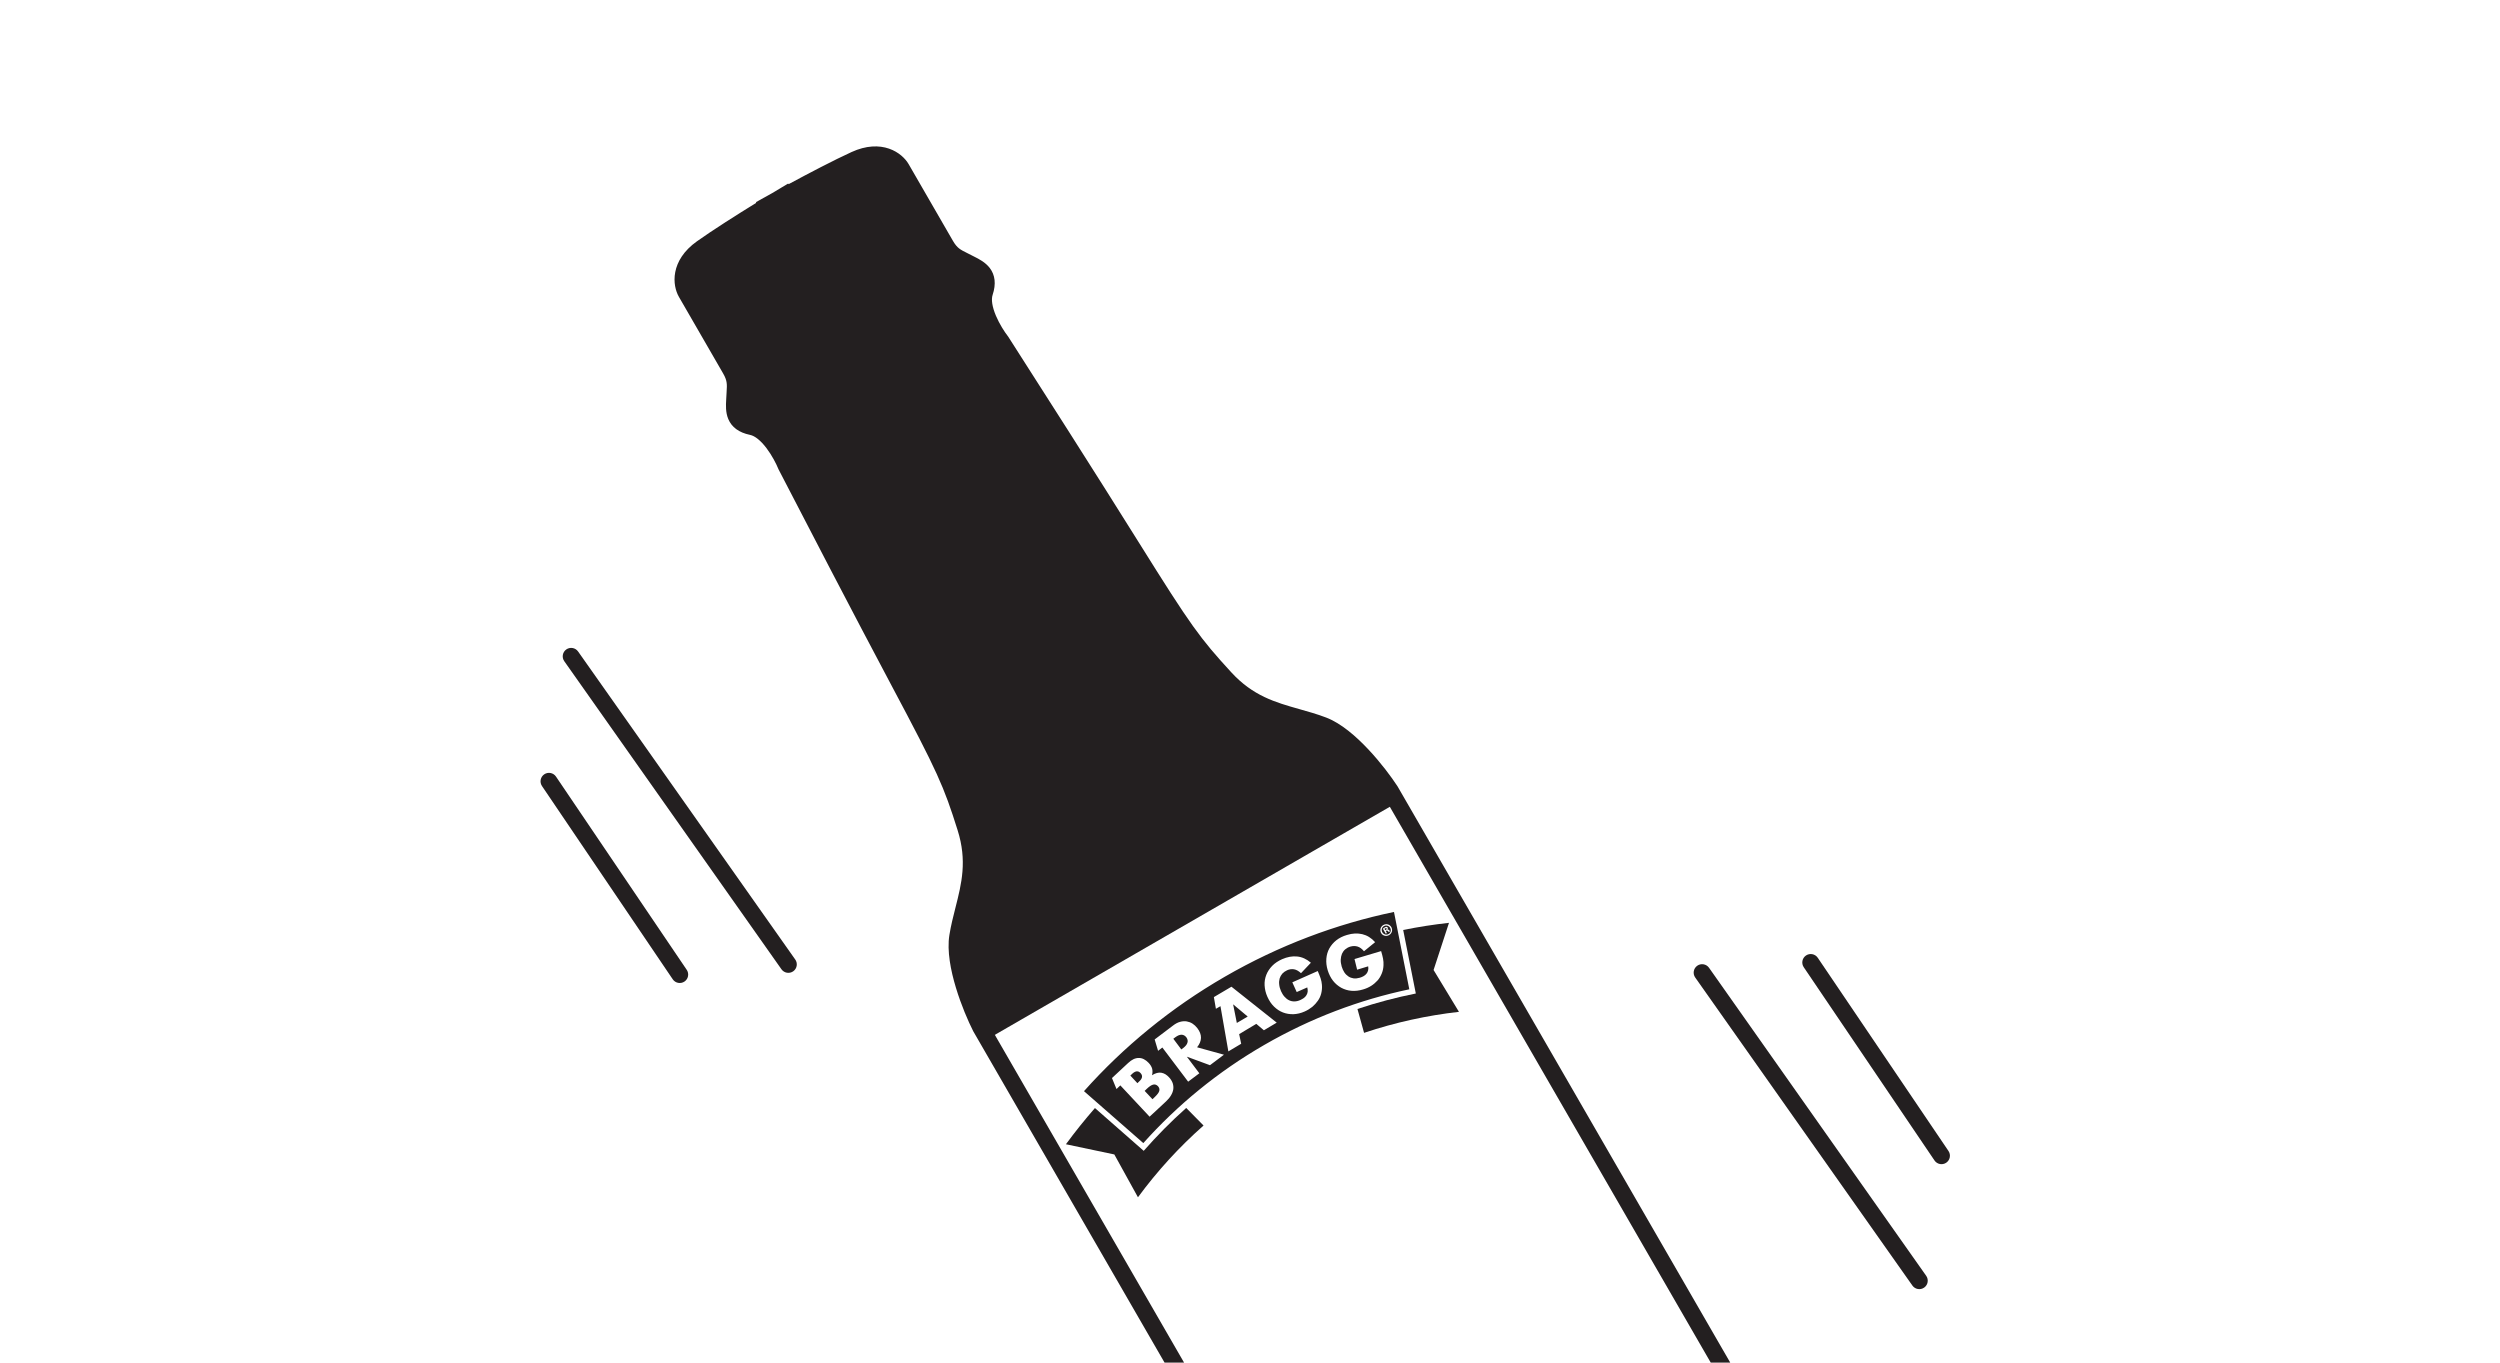 <svg width="222" height="121" viewBox="0 0 222 121" fill="none" xmlns="http://www.w3.org/2000/svg">
<g clip-path="url(#clip0)">
<path fill-rule="evenodd" clip-rule="evenodd" d="M87.691 92.27L87.087 91.223C86.242 89.559 84.652 85.615 85.046 83.155C85.175 82.345 85.373 81.569 85.57 80.792C86.123 78.618 86.677 76.437 85.752 73.5C84.498 69.514 83.949 68.261 79.829 60.521C76.533 54.328 71.777 45.164 69.811 41.356C69.388 40.321 68.185 38.178 66.76 37.884C65.12 37.547 65.183 36.448 65.236 35.508C65.241 35.426 65.245 35.346 65.249 35.267C65.255 35.124 65.263 34.991 65.271 34.865C65.317 34.123 65.347 33.625 64.863 32.786L60.935 25.982C60.532 25.284 60.245 23.518 62.322 22.04C63.877 20.934 66.352 19.38 68.171 18.269L68.153 18.238C68.378 18.112 68.645 17.963 68.945 17.798C69.239 17.621 69.501 17.463 69.723 17.331L69.741 17.363C71.612 16.343 74.195 14.976 75.931 14.183C78.25 13.124 79.635 14.254 80.038 14.952L83.967 21.756C84.451 22.595 84.898 22.818 85.564 23.149C85.677 23.206 85.796 23.265 85.923 23.331C85.992 23.367 86.064 23.404 86.137 23.44C86.978 23.864 87.961 24.359 87.433 25.948C86.975 27.329 88.23 29.443 88.915 30.327C91.23 33.933 96.788 42.634 100.503 48.585C105.146 56.023 105.957 57.125 108.781 60.204C110.863 62.473 113.028 63.084 115.188 63.692C115.959 63.91 116.73 64.127 117.496 64.42C119.824 65.309 122.443 68.658 123.462 70.221L124.067 71.268L87.691 92.27Z" fill="#231F20"/>
<g style="mix-blend-mode:multiply">
<g style="mix-blend-mode:multiply">
<path d="M121.129 91.717C123.894 90.789 126.72 90.172 129.555 89.851L127.302 86.136L128.67 81.948C127.31 82.097 125.955 82.308 124.603 82.582L125.724 88.223C123.983 88.57 122.253 89.029 120.542 89.597L121.129 91.717Z" fill="#231F20"/>
</g>
<g style="mix-blend-mode:multiply">
<path d="M105.337 98.386C103.99 99.584 102.732 100.861 101.561 102.195L97.231 98.395C96.323 99.438 95.462 100.506 94.654 101.609L98.952 102.515L101.051 106.319C102.741 104.016 104.689 101.878 106.875 99.947L105.337 98.386Z" fill="#231F20"/>
</g>
<g style="mix-blend-mode:multiply">
<path fill-rule="evenodd" clip-rule="evenodd" d="M101.526 101.507L96.258 96.895C99.766 92.964 103.956 89.509 108.769 86.73C113.573 83.956 118.64 82.056 123.785 80.981L125.146 87.85C120.73 88.778 116.389 90.41 112.267 92.79C108.137 95.174 104.542 98.134 101.526 101.507ZM103.803 95.658C103.708 95.55 103.594 95.465 103.49 95.396C103.377 95.332 103.261 95.28 103.13 95.259C102.999 95.237 102.874 95.245 102.734 95.282C102.594 95.32 102.447 95.383 102.298 95.48C102.353 95.276 102.354 95.092 102.314 94.91C102.266 94.733 102.163 94.555 101.998 94.381C101.725 94.096 101.431 93.942 101.122 93.948C100.808 93.946 100.495 94.094 100.174 94.398L98.743 95.731L99.145 96.707L99.485 96.382L102.084 99.163L103.55 97.799C103.733 97.629 103.885 97.444 103.987 97.266C104.098 97.084 104.162 96.896 104.189 96.719C104.211 96.533 104.192 96.35 104.131 96.17C104.061 95.994 103.959 95.816 103.803 95.658ZM100.375 95.512L100.541 95.351C100.831 95.087 101.076 95.064 101.282 95.29C101.488 95.516 101.457 95.761 101.167 96.025L101.001 96.186L100.375 95.512ZM102.943 96.877C102.902 97.03 102.758 97.21 102.536 97.424L102.342 97.612L101.645 96.871L101.839 96.684C102.068 96.465 102.258 96.345 102.411 96.311C102.563 96.276 102.7 96.327 102.825 96.449C102.946 96.584 102.984 96.724 102.943 96.877ZM106.3 92.998L108.687 93.658L107.446 94.59L105.392 93.835L106.501 95.308L105.508 96.054L103.217 93.019L102.837 93.314L102.534 92.303L104.163 91.071C104.379 90.903 104.586 90.794 104.792 90.74C105.006 90.681 105.193 90.67 105.384 90.701C105.566 90.736 105.741 90.796 105.898 90.9C106.055 91.004 106.192 91.129 106.319 91.293C106.542 91.585 106.655 91.876 106.647 92.161C106.639 92.446 106.522 92.729 106.3 92.998ZM105.089 93.049C105.281 92.895 105.402 92.75 105.446 92.584C105.496 92.427 105.457 92.266 105.347 92.113C105.229 91.965 105.086 91.886 104.923 91.883C104.76 91.881 104.576 91.954 104.38 92.1L104.191 92.241L104.901 93.19L105.089 93.049ZM109.353 87.62L107.792 88.542L107.972 89.581L108.377 89.348L109.078 93.365L110.217 92.686L110.036 91.83L111.559 90.919L112.234 91.489L113.373 90.81L109.353 87.62ZM109.83 90.838L109.501 89.184L110.796 90.27L109.83 90.838ZM117.016 86.228L114.758 87.23L115.148 88.094L116.086 87.682C116.124 87.822 116.131 87.947 116.122 88.06C116.104 88.179 116.068 88.285 116.011 88.373C115.958 88.468 115.875 88.548 115.787 88.62C115.694 88.684 115.589 88.745 115.479 88.798C115.292 88.884 115.11 88.925 114.939 88.927C114.767 88.928 114.606 88.892 114.455 88.817C114.304 88.743 114.176 88.633 114.055 88.498C113.934 88.363 113.841 88.201 113.754 88.014C113.666 87.806 113.609 87.613 113.593 87.417C113.569 87.226 113.588 87.053 113.632 86.887C113.681 86.73 113.761 86.587 113.87 86.459C113.984 86.339 114.121 86.239 114.292 86.161C114.495 86.066 114.707 86.04 114.91 86.074C115.113 86.108 115.321 86.225 115.529 86.418L116.407 85.49C116.023 85.162 115.614 84.977 115.181 84.936C114.755 84.891 114.308 84.976 113.852 85.175C113.501 85.334 113.203 85.528 112.967 85.772C112.738 86.012 112.558 86.278 112.446 86.569C112.333 86.861 112.277 87.174 112.297 87.507C112.317 87.841 112.391 88.175 112.546 88.518C112.7 88.86 112.889 89.15 113.134 89.386C113.378 89.623 113.639 89.796 113.931 89.908C114.222 90.02 114.53 90.068 114.861 90.061C115.186 90.046 115.521 89.971 115.863 89.817C116.111 89.706 116.333 89.567 116.533 89.408C116.728 89.242 116.893 89.06 117.028 88.864C117.17 88.663 117.27 88.443 117.327 88.206C117.384 87.968 117.411 87.715 117.386 87.449C117.375 87.261 117.33 87.071 117.268 86.87C117.198 86.673 117.118 86.46 117.016 86.228ZM120.28 85.163L122.644 84.457C122.717 84.695 122.773 84.922 122.814 85.124C122.856 85.327 122.863 85.527 122.854 85.716C122.845 85.98 122.792 86.226 122.697 86.454C122.602 86.681 122.485 86.889 122.32 87.071C122.155 87.252 121.968 87.414 121.754 87.548C121.541 87.682 121.3 87.789 121.041 87.863C120.683 87.972 120.338 88.01 120.01 87.984C119.682 87.957 119.379 87.862 119.098 87.712C118.825 87.557 118.579 87.354 118.375 87.094C118.171 86.834 118.01 86.517 117.9 86.16C117.791 85.802 117.754 85.457 117.78 85.129C117.806 84.801 117.896 84.49 118.044 84.222C118.199 83.949 118.402 83.703 118.661 83.499C118.929 83.29 119.246 83.129 119.616 83.023C120.093 82.877 120.544 82.854 120.968 82.954C121.393 83.054 121.775 83.287 122.111 83.664L121.122 84.472C120.941 84.253 120.753 84.114 120.544 84.051C120.348 83.992 120.135 83.996 119.921 84.055C119.744 84.103 119.59 84.192 119.459 84.3C119.327 84.409 119.235 84.548 119.168 84.694C119.106 84.849 119.067 85.023 119.057 85.212C119.047 85.4 119.081 85.608 119.14 85.822C119.197 86.015 119.275 86.186 119.376 86.343C119.473 86.492 119.597 86.615 119.737 86.707C119.876 86.799 120.026 86.853 120.203 86.88C120.376 86.898 120.559 86.879 120.752 86.822C120.872 86.785 120.978 86.745 121.083 86.684C121.188 86.624 121.268 86.556 121.338 86.472C121.409 86.389 121.457 86.285 121.484 86.183C121.515 86.069 121.52 85.947 121.495 85.81L120.513 86.108L120.28 85.163ZM123.351 83.034C123.609 82.885 123.691 82.579 123.547 82.328C123.402 82.077 123.096 81.995 122.837 82.145C122.586 82.289 122.501 82.608 122.641 82.851C122.785 83.102 123.1 83.179 123.351 83.034ZM123.307 82.941C123.105 83.058 122.866 82.98 122.754 82.786C122.642 82.592 122.694 82.346 122.901 82.237C123.095 82.125 123.334 82.203 123.446 82.397C123.558 82.591 123.501 82.829 123.307 82.941ZM123.055 82.914L123.16 82.853L123.057 82.675L123.106 82.647C123.162 82.615 123.2 82.625 123.237 82.669C123.273 82.713 123.304 82.749 123.33 82.755L123.443 82.69C123.425 82.678 123.399 82.651 123.345 82.595C123.296 82.548 123.253 82.53 123.204 82.537L123.199 82.529C123.238 82.485 123.255 82.421 123.227 82.372C123.204 82.332 123.164 82.301 123.131 82.299C123.089 82.301 123.039 82.308 122.958 82.355C122.885 82.397 122.833 82.438 122.798 82.469L123.055 82.914ZM123.063 82.575L123.015 82.603L122.945 82.481C122.948 82.469 122.973 82.455 122.997 82.441C123.062 82.403 123.108 82.409 123.131 82.449C123.159 82.498 123.12 82.542 123.063 82.575Z" fill="#231F20"/>
</g>
<path style="mix-blend-mode:multiply" d="M123.403 90.825C123.448 90.81 123.493 90.795 123.543 90.788L123.534 90.772C123.489 90.787 123.444 90.802 123.403 90.825Z" fill="url(#paint0_linear)"/>
</g>
<path fill-rule="evenodd" clip-rule="evenodd" d="M150.716 85.757C151.054 85.519 151.522 85.6 151.761 85.938L171.047 113.293C171.286 113.632 171.205 114.1 170.866 114.338C170.528 114.577 170.06 114.496 169.821 114.158L150.535 86.803C150.296 86.464 150.377 85.996 150.716 85.757Z" fill="#231F20"/>
<path fill-rule="evenodd" clip-rule="evenodd" d="M160.373 84.847C160.717 84.615 161.183 84.705 161.415 85.048L173.025 102.208C173.257 102.551 173.167 103.018 172.824 103.25C172.481 103.482 172.015 103.392 171.783 103.049L160.173 85.889C159.94 85.546 160.03 85.079 160.373 84.847Z" fill="#231F20"/>
<path fill-rule="evenodd" clip-rule="evenodd" d="M70.438 86.252C70.1 86.49 69.632 86.409 69.393 86.071L50.107 58.715C49.868 58.377 49.949 57.909 50.288 57.67C50.626 57.432 51.094 57.513 51.333 57.851L70.619 85.207C70.858 85.545 70.777 86.013 70.438 86.252Z" fill="#231F20"/>
<path fill-rule="evenodd" clip-rule="evenodd" d="M60.781 87.162C60.438 87.394 59.971 87.304 59.739 86.961L48.129 69.801C47.897 69.458 47.987 68.992 48.33 68.759C48.673 68.527 49.139 68.617 49.371 68.96L60.982 86.121C61.214 86.464 61.124 86.93 60.781 87.162Z" fill="#231F20"/>
<path fill-rule="evenodd" clip-rule="evenodd" d="M67.787 17.583L67.122 17.955L67.155 18.012C65.421 19.081 63.292 20.43 61.888 21.429C60.711 22.266 60.141 23.237 59.962 24.162C59.788 25.062 59.999 25.861 60.285 26.357L64.213 33.161C64.417 33.513 64.492 33.758 64.523 33.971C64.558 34.203 64.546 34.434 64.522 34.819L64.522 34.822C64.514 34.947 64.506 35.085 64.499 35.235C64.496 35.307 64.492 35.383 64.487 35.465L64.484 35.52C64.459 35.953 64.42 36.615 64.672 37.213C64.972 37.927 65.607 38.413 66.608 38.619C67.04 38.708 67.555 39.123 68.064 39.795C68.549 40.436 68.925 41.171 69.117 41.64L69.129 41.671L69.145 41.7C71.111 45.509 75.869 54.677 79.167 60.873C83.281 68.603 83.804 69.807 85.037 73.725C85.893 76.444 85.394 78.442 84.843 80.608L84.839 80.622C84.644 81.39 84.44 82.193 84.305 83.036C84.08 84.443 84.423 86.181 84.884 87.704C85.352 89.253 85.978 90.696 86.418 91.562L86.427 91.58L103.576 121.283H105.309L87.747 90.865C87.342 90.065 86.756 88.714 86.32 87.27C85.873 85.791 85.618 84.327 85.786 83.273C85.91 82.502 86.098 81.759 86.297 80.977L86.305 80.947C86.857 78.772 87.456 76.415 86.468 73.275C85.192 69.221 84.616 67.918 80.491 60.168C77.206 53.996 72.467 44.866 70.492 41.041C70.258 40.475 69.827 39.639 69.259 38.889C68.704 38.157 67.905 37.354 66.911 37.15C66.273 37.018 66.119 36.786 66.054 36.631C65.951 36.386 65.956 36.061 65.985 35.55L65.985 35.548V35.547C65.99 35.468 65.995 35.383 65.998 35.3C66.004 35.164 66.012 35.038 66.019 34.911L66.021 34.879C66.043 34.532 66.066 34.154 66.008 33.753C65.945 33.322 65.793 32.897 65.512 32.411L61.584 25.607C61.468 25.405 61.333 24.972 61.435 24.446C61.532 23.944 61.856 23.292 62.758 22.651C64.288 21.562 66.743 20.02 68.562 18.909L69.187 18.527L69.185 18.523L69.307 18.455L69.321 18.448L69.334 18.44L69.453 18.368L69.456 18.372L70.099 18.021C71.971 17.002 74.533 15.647 76.242 14.866C77.248 14.406 77.975 14.45 78.458 14.617C78.964 14.793 79.272 15.126 79.389 15.327L83.317 22.131C83.598 22.618 83.89 22.961 84.232 23.232C84.549 23.482 84.888 23.651 85.2 23.806L85.229 23.821C85.343 23.877 85.456 23.934 85.576 23.996C85.65 24.035 85.725 24.073 85.796 24.108L85.797 24.109L85.8 24.11C86.256 24.34 86.54 24.499 86.701 24.711C86.802 24.844 86.927 25.093 86.722 25.712C86.402 26.675 86.697 27.769 87.054 28.615C87.419 29.481 87.928 30.273 88.301 30.759C90.626 34.382 96.164 43.05 99.867 48.982C104.516 56.429 105.356 57.579 108.229 60.711C110.454 63.138 112.794 63.797 114.955 64.406L114.985 64.414C115.761 64.633 116.499 64.842 117.228 65.12C118.226 65.501 119.366 66.454 120.423 67.581C121.455 68.681 122.333 69.864 122.823 70.614L152.077 121.283H153.809L124.102 69.829L124.091 69.812C123.56 68.998 122.624 67.734 121.517 66.555C120.428 65.394 119.094 64.227 117.764 63.719C116.966 63.414 116.168 63.19 115.406 62.975L115.406 62.975L115.391 62.971C113.241 62.364 111.261 61.798 109.334 59.697C106.558 56.67 105.776 55.616 101.139 48.188C97.422 42.233 91.861 33.529 89.546 29.922L89.528 29.894L89.508 29.867C89.197 29.467 88.749 28.773 88.436 28.033C88.109 27.256 88.006 26.603 88.145 26.184C88.467 25.214 88.364 24.421 87.896 23.804C87.504 23.288 86.911 22.99 86.524 22.796L86.475 22.771C86.401 22.733 86.334 22.7 86.269 22.666C86.136 22.597 86.012 22.535 85.9 22.479L85.898 22.478C85.552 22.306 85.346 22.2 85.162 22.055C84.994 21.922 84.82 21.734 84.616 21.381L80.688 14.577C80.401 14.081 79.815 13.5 78.948 13.2C78.058 12.892 76.932 12.901 75.619 13.501C74.052 14.217 71.818 15.387 70.026 16.355L69.994 16.297L69.339 16.687C69.119 16.818 68.86 16.974 68.57 17.148C68.275 17.311 68.01 17.458 67.787 17.583Z" fill="#231F20"/>
</g>
<defs>
<linearGradient id="paint0_linear" x1="123.409" y1="90.841" x2="123.53" y2="90.771" gradientUnits="userSpaceOnUse">
<stop stop-color="#ED1C24"/>
<stop offset="0.236" stop-color="#E91C24"/>
<stop offset="0.404" stop-color="#E11B22"/>
<stop offset="0.55" stop-color="#D41920"/>
<stop offset="0.684" stop-color="#C3161D"/>
<stop offset="0.81" stop-color="#AD1116"/>
<stop offset="0.928" stop-color="#92080B"/>
<stop offset="1" stop-color="#810101"/>
</linearGradient>
<clipPath id="clip0">
<rect width="222" height="121" fill="white"/>
</clipPath>
</defs>
</svg>
